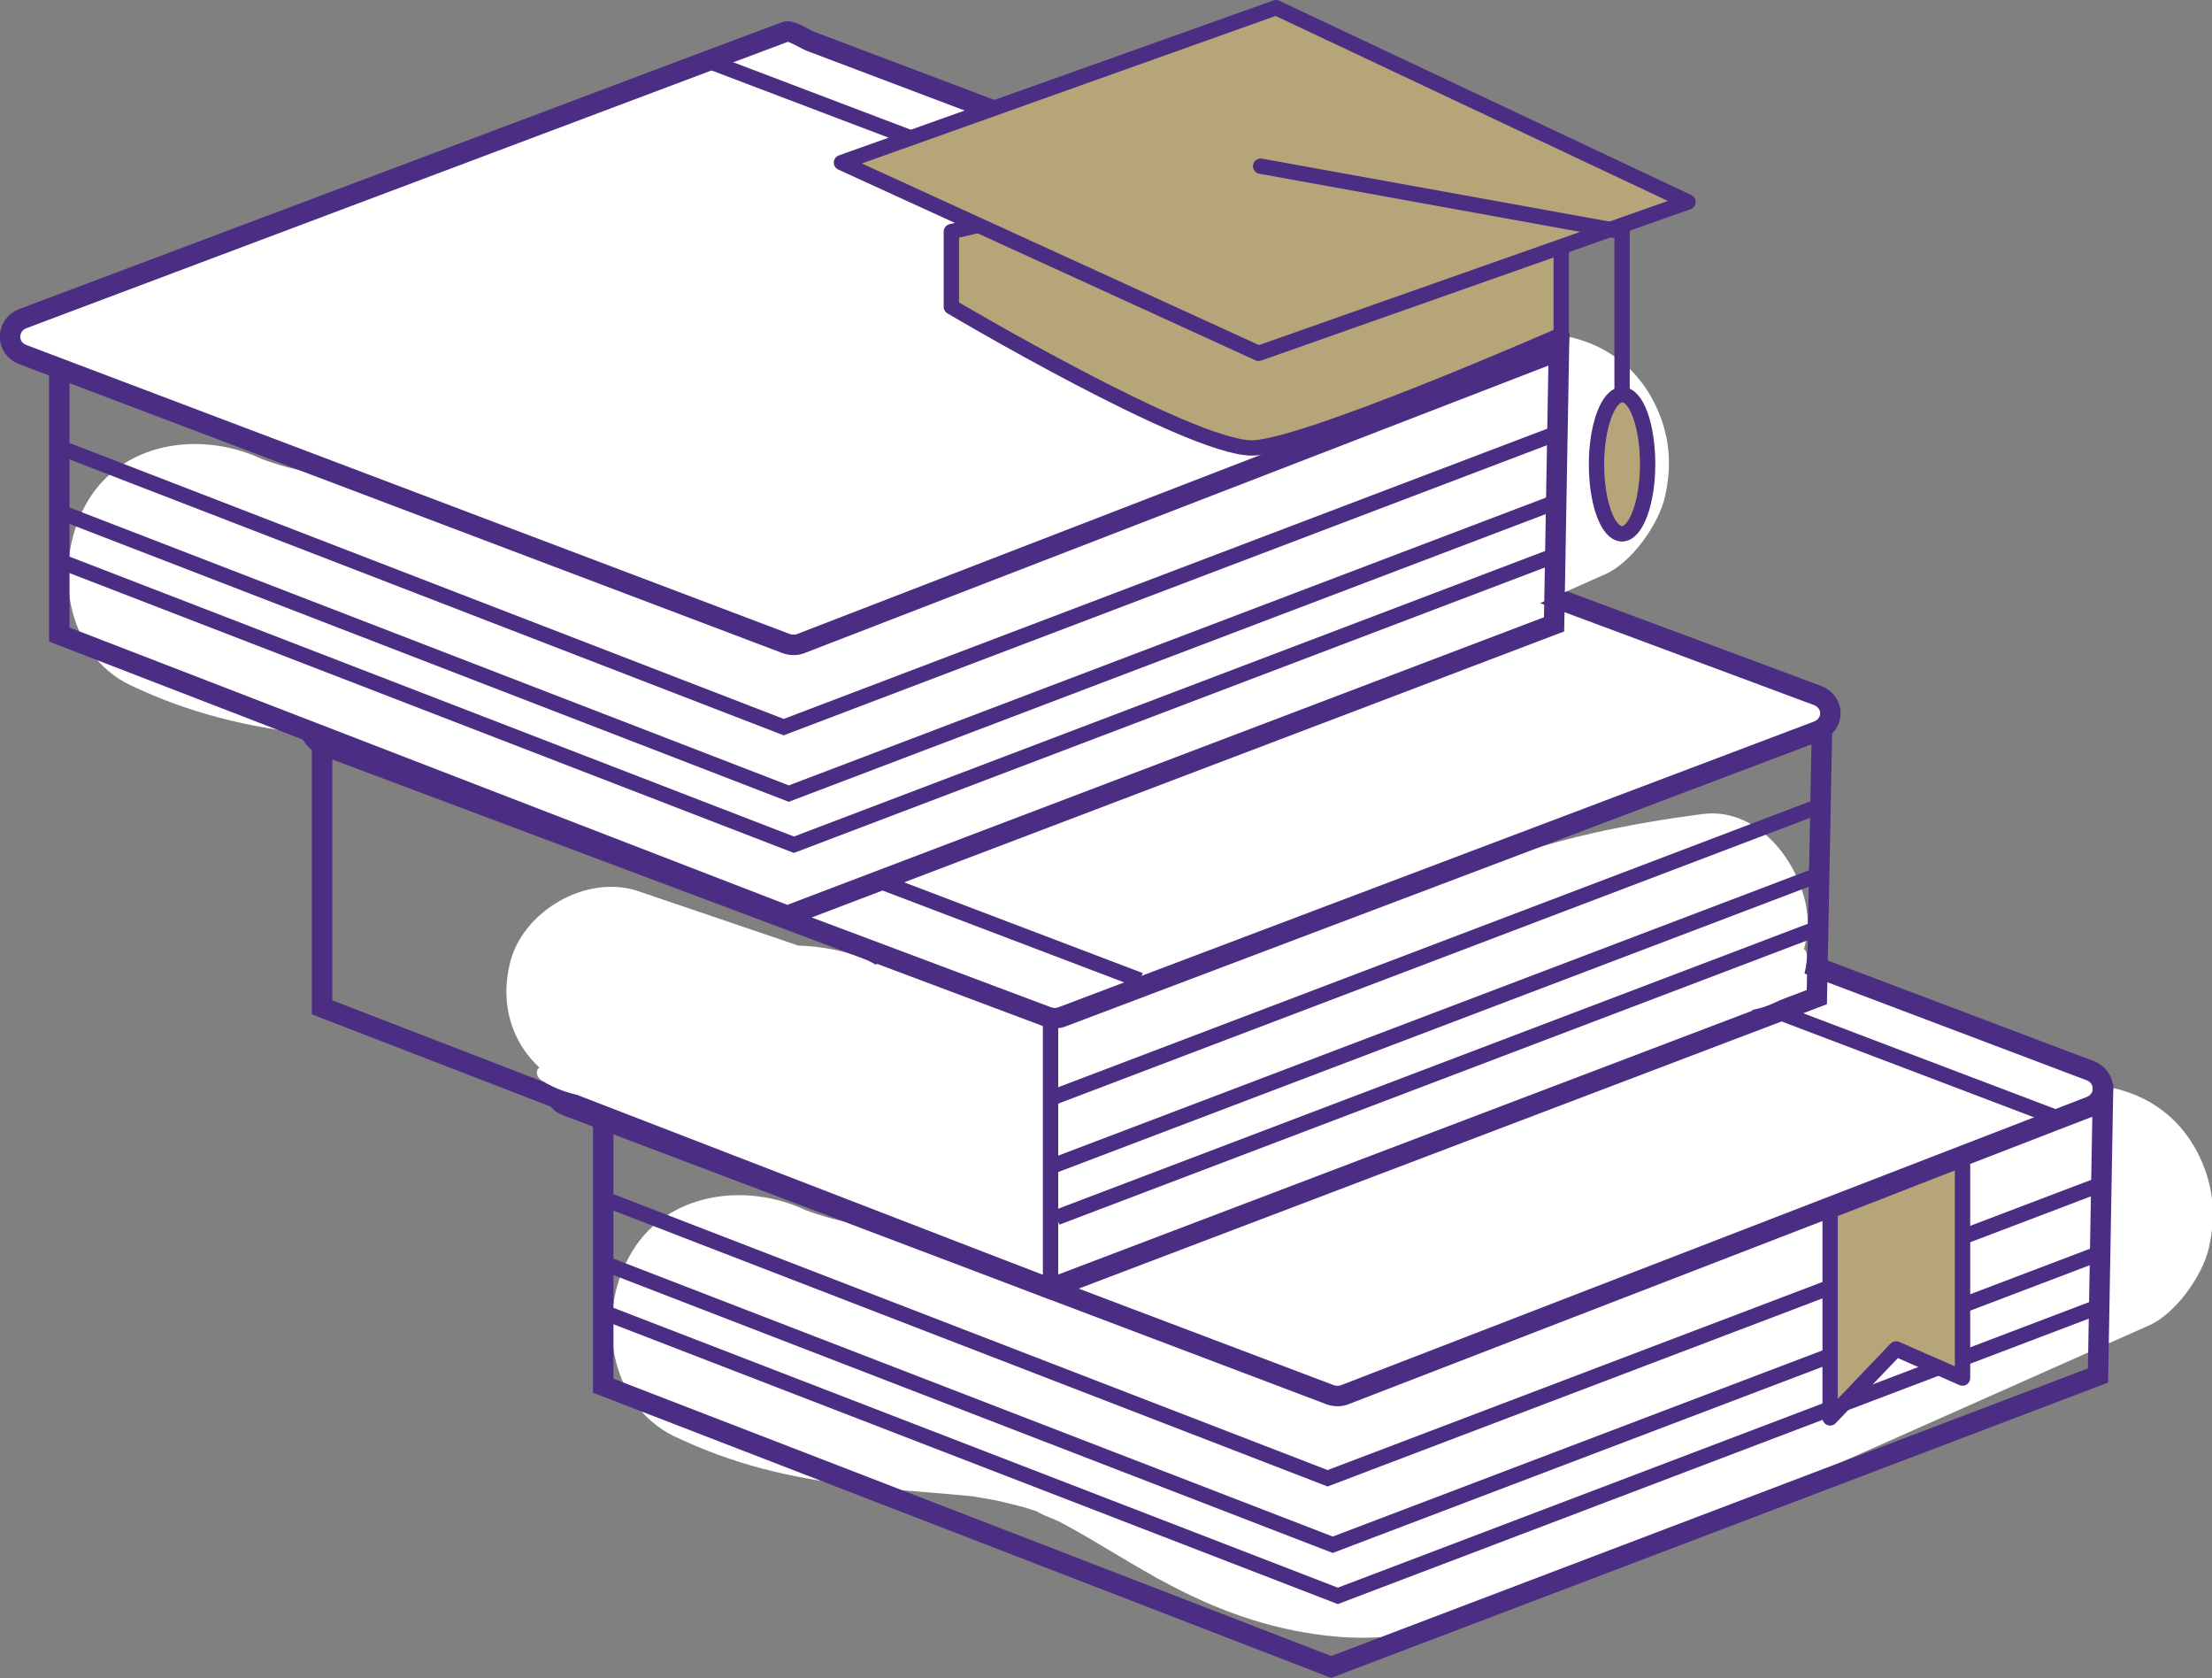 <?xml version="1.0" encoding="utf-8"?>
<!-- Generator: Adobe Illustrator 24.3.0, SVG Export Plug-In . SVG Version: 6.00 Build 0)  -->
<svg version="1.1" id="Layer_1" xmlns="http://www.w3.org/2000/svg" xmlns:xlink="http://www.w3.org/1999/xlink" x="0px" y="0px"
	 viewBox="0 0 432.7 328.2" style="enable-background:new 0 0 432.7 328.2;" xml:space="preserve">
<rect x="0" y="0" width="432.7" height="328.2" fill="#808080" stroke="none"/>
<style type="text/css">
	.st0{fill:#FFFFFF;}
	.st1{fill:#FFFFFF;stroke:#4b2e83;stroke-width:4;stroke-miterlimit:10;}
	.st2{fill:none;stroke:#4b2e83;stroke-width:4;stroke-miterlimit:10;}
	.st3{fill:none;stroke:#4b2e83;stroke-width:3;stroke-miterlimit:10;}
	.st4{fill:#FFFFFF;stroke:#4b2e83;stroke-width:3;stroke-miterlimit:10;}
	.st5{fill:#FFFFFF;stroke:#4B2E83;stroke-width:4;stroke-miterlimit:10;}
	.st6{fill:none;stroke:#4B2E83;stroke-width:4;stroke-miterlimit:10;}
	.st7{fill:none;stroke:#4B2E83;stroke-width:3;stroke-miterlimit:10;}
	.st8{fill:#FFFFFF;stroke:#4B2E83;stroke-width:3;stroke-miterlimit:10;}
	.st9{fill:#B7A57A;stroke:#4b2e83;stroke-width:3;stroke-linejoin:round;stroke-miterlimit:10;}
	.st10{fill:#B7A57A;stroke:#4B2E83;stroke-width:3;stroke-linecap:round;stroke-linejoin:round;stroke-miterlimit:10;}
</style>
<g>
	<g>
		<g>
			<path class="st0" d="M131.9,280.9c11.6,5.5,22.5,8.1,35.2,9.6c4.2,0.5,8.4,0.9,12.6,1.2c2,0.2,3.9,0.3,5.9,0.5
				c1.1,0.1,2.2,0.2,3.4,0.3c0.5,0,6.1,0.8,1.6,0.1c-4.4-0.6,3.2,0.6,4.1,0.8c1.9,0.4,3.8,0.9,5.7,1.4c1.1,0.3,2.1,0.7,3.2,1
				c4,1.2-1.3-0.4-1.8-0.9c1.5,1.3,4.5,2.1,6.2,3.1c7.1,3.8,13.8,8.3,20.9,12c10.5,5.5,21,9.1,32.9,10.1c10.8,0.9,22.1-1.5,32.2-5.2
				c20.6-7.6,40.6-17.6,60.7-26.5c21.9-9.7,43.8-19.5,65.7-29.2c5.2-2.3,10.5-9.8,11.7-15.2c1.3-5.7,1-11.2-1.3-16.6
				c-5.2-12.4-17.4-17-30.1-14.8c-3.1,0.5-6.2,1.1-9.3,1.6c-13.2,2.3-21.8,19.1-17.8,31.4c4.6,14.2,17.3,20.3,31.4,17.8
				c3.1-0.5,6.2-1.1,9.3-1.6c-6.5-15.5-13.1-31.1-19.6-46.6c-36.4,16.2-72.8,32.5-109.3,48.6c-1,0.5-2.4,0.9-3.3,1.5
				c0.1-0.1,4.6-1.8,1.9-0.8c-2,0.7-4,1.6-6,2.2c-2.3,0.8-4.6,1.5-6.9,2c-0.9,0.2-1.8,0.3-2.6,0.6c-3,0.9,5.4-0.1,0.6-0.1
				c-2.1,0-4.2,0-6.2,0c-3.7,0,5.4,1.1,2.1,0.3c-0.7-0.2-1.5-0.3-2.2-0.5c-2-0.5-3.8-1.1-5.7-1.8c-0.7-0.3-3.3-1.3,0.3,0.1
				c4,1.5-0.2-0.2-1.1-0.6c-15.6-7.9-29.5-18.5-46.9-22.3c-11-2.4-22.4-3.1-33.6-4c-2.2-0.2-4.5-0.4-6.7-0.6
				c-2.1-0.2-3.4-1.4,1.8,0.2c-1-0.3-2.2-0.4-3.3-0.6c-2.4-0.5-4.9-1-7.2-1.8c-0.8-0.2-1.6-0.5-2.4-0.8c-5.5-1.7,5.2,2.5-0.1,0
				c-12-5.8-28.1-3.7-34.9,9.1C116.7,257.4,119.1,274.7,131.9,280.9L131.9,280.9z"/>
		</g>
	</g>
	<g>
		<path class="st1" d="M265,155l143.9,54.4c3.3,1.3,3.3,5.7,0,7l-17.6,6.8l-128.1,49.5c-0.9,0.4-2,0.4-2.9,0.1L111,216.3
			c-3.5-1.2-3.5-5.8-0.1-7.1l134-50.4l15.2-5.7C261,152.7,264,154.6,265,155z"/>
		<polyline class="st2" points="118,219.1 118,271 260.4,326 410.4,269 411.4,212 		"/>
		<path class="st2" d="M271.4,271"/>
		<polyline class="st3" points="117.3,234.1 259.7,289.1 409.7,232.1 		"/>
		<polyline class="st3" points="118.3,247.1 260.7,302.1 410.7,245.1 		"/>
		<polyline class="st3" points="119.3,257.1 261.7,312.1 411.7,255.1 		"/>
	</g>
</g>
<line class="st4" x1="245.4" y1="159" x2="403.4" y2="219"/>
<g>
	<g>
		<g>
			<path class="st0" d="M350.5,186.9c0,0.4-0.1,0.7-0.1,1.1c0-0.1,0-0.3,0.1-0.4c-0.2,1.1-0.4,2.3-0.7,3.4c-0.2,0.8,0.3,1.7,1,1.8
				c0.8,0.2,1.6-0.2,1.8-1c0.5-1.6,0.8-3.2,0.9-4.9c0-0.4-0.2-0.8-0.4-1.1c-0.3-0.3-0.7-0.5-1.1-0.4
				C351.1,185.4,350.6,186.1,350.5,186.9L350.5,186.9z"/>
		</g>
	</g>
	<g>
		<g>
			<path class="st0" d="M285.5,171.3c-0.3,0.1-0.5,0.3-0.8,0.4c-0.1,0-0.6,0.2-0.2,0.1c-0.1,0-0.2,0.1-0.4,0.1
				c-0.5,0.2-1.1,0.4-1.7,0.6c-0.6,0.2-1.1,0.3-1.7,0.4c-0.3,0.1-0.6,0.1-0.9,0.2c-0.1,0-0.2,0-0.4,0.1c0.4,0-0.2,0-0.2,0
				c-0.8,0.1-1.5,0.6-1.5,1.5c0,0.7,0.7,1.6,1.5,1.5c2.7-0.3,5.3-1.1,7.7-2.3c0.7-0.4,1-1.4,0.5-2.1
				C287.1,171.1,286.2,171,285.5,171.3L285.5,171.3z"/>
		</g>
	</g>
</g>
<g>
	<g>
		<path class="st0" d="M349.6,184.8c-0.3,1.7-0.5,3.5-0.8,5.2c-0.1,0.4-0.1,0.8,0.2,1.2c0.2,0.3,0.5,0.6,0.9,0.7
			c0.4,0.1,0.8,0.1,1.2-0.2c0.3-0.2,0.6-0.5,0.7-0.9c0.3-1.7,0.5-3.5,0.8-5.2c0.1-0.4,0.1-0.8-0.2-1.2c-0.2-0.3-0.5-0.6-0.9-0.7
			c-0.4-0.1-0.8-0.1-1.2,0.2C350,184.1,349.7,184.4,349.6,184.8L349.6,184.8z"/>
	</g>
</g>
<g>
	<g>
		<g>
			<path class="st0" d="M113.9,213.7c15.2,5.2,30.4,10.3,45.6,15.5c3.6-13.2,7.3-26.4,10.9-39.5c-3.9-1.3-7.9-2.7-11.8-4
				c-1.8,13.4-3.6,26.8-5.4,40.3c5.1-0.4-3.1-1.4,1.9-0.1c10.4,2.7,22.7-3.4,25.2-14.3c2.4-10.7-3.2-22.3-14.3-25.2
				c-4.1-1.1-8.5-1.7-12.8-1.4c-10.3,0.8-18.7,7.2-20.1,17.8c-1.4,10.4,4.9,19.2,14.7,22.5c3.9,1.3,7.9,2.7,11.8,4
				c10.2,3.4,22.9-4,25.2-14.3c2.6-11.4-3.4-21.5-14.3-25.2c-15.2-5.2-30.4-10.3-45.6-15.5c-10.2-3.5-22.9,4-25.2,14.3
				C97,199.9,103,210,113.9,213.7L113.9,213.7z"/>
		</g>
	</g>
	<g>
		<g>
			<path class="st0" d="M333,159.2c-14.4,1.9-28.3,4.7-41.9,9.8c-10,3.7-17.9,14.1-14.3,25.2c3.2,9.8,14.4,18.3,25.2,14.3
				c5.6-2.1,11.3-3.9,17.1-5.4c2.7-0.7,5.5-1.3,8.3-1.9c1.2-0.2,2.5-0.5,3.7-0.7c0.4-0.1,6.5-1,2-0.4c10.6-1.4,21-8.4,20.5-20.5
				C353,169.8,344.4,157.7,333,159.2L333,159.2z"/>
		</g>
	</g>
</g>
<g>
	<path class="st1" d="M210.7,82.1L355.5,136c3.4,1.3,3.4,5.7,0,7l-147.6,55.8c-0.9,0.4-2,0.4-2.9,0.1l-141.3-53
		c-3.5-1.2-4.6-5.8-1.1-7.1l142.1-58.7C205.7,79.8,209.7,81.7,210.7,82.1z"/>
	<polyline class="st2" points="63,145.1 63,197 205.4,252 355.4,195 356.4,143 	"/>
	<path class="st2" d="M216.4,197"/>
	<line class="st3" x1="204.7" y1="215.1" x2="354.7" y2="158.1"/>
	<line class="st3" x1="205.7" y1="228.1" x2="355.7" y2="171.1"/>
	<line class="st3" x1="206.7" y1="238.1" x2="356.7" y2="181.1"/>
	<line class="st3" x1="205.5" y1="198.6" x2="205.5" y2="251.6"/>
</g>
<g>
	<g>
		<path class="st0" d="M25.5,134c11.6,5.5,22.5,8.1,35.2,9.6c4.2,0.5,8.4,0.9,12.6,1.2c2,0.2,3.9,0.3,5.9,0.5
			c1.1,0.1,2.2,0.2,3.4,0.3c0.5,0,6.1,0.8,1.6,0.1c-4.4-0.6,3.2,0.6,4.1,0.8c1.9,0.4,3.8,0.9,5.7,1.4c1.1,0.3,2.1,0.7,3.2,1
			c4,1.2-1.3-0.4-1.8-0.9c1.5,1.3,4.5,2.1,6.2,3.1c7.1,3.8,13.8,8.3,20.9,12c10.5,5.5,21,9.1,32.9,10.1c10.8,0.9,22.1-1.5,32.2-5.2
			c20.6-7.6,40.6-17.6,60.7-26.5c21.9-9.7,43.8-19.5,65.7-29.2c5.2-2.3,10.5-9.8,11.7-15.2c1.3-5.7,1-11.2-1.3-16.6
			c-5.2-12.4-17.4-17-30.1-14.8c-3.1,0.5-6.2,1.1-9.3,1.6c-13.2,2.3-21.8,19.1-17.8,31.4c4.6,14.2,17.3,20.3,31.4,17.8
			c3.1-0.5,6.2-1.1,9.3-1.6c-6.5-15.5-13.1-31.1-19.6-46.6c-36.4,16.2-72.8,32.5-109.3,48.6c-1,0.5-2.4,0.9-3.3,1.5
			c0.1-0.1,4.6-1.8,1.9-0.8c-2,0.7-4,1.6-6,2.2c-2.3,0.8-4.6,1.5-6.9,2c-0.9,0.2-1.8,0.3-2.6,0.6c-3,0.9,5.4-0.1,0.6-0.1
			c-2.1,0-4.2,0-6.2,0c-3.7,0,5.4,1.1,2.1,0.3c-0.7-0.2-1.5-0.3-2.2-0.5c-2-0.5-3.8-1.1-5.7-1.8c-0.7-0.3-3.3-1.3,0.3,0.1
			c4,1.5-0.2-0.2-1.1-0.6c-15.6-7.9-29.5-18.5-46.9-22.3c-11-2.4-22.4-3.1-33.6-4c-2.2-0.2-4.5-0.4-6.7-0.6
			c-2.1-0.2-3.4-1.4,1.8,0.2c-1-0.3-2.2-0.4-3.3-0.6c-2.4-0.5-4.9-1-7.2-1.8c-0.8-0.2-1.6-0.5-2.4-0.8c-5.5-1.7,5.2,2.5-0.1,0
			c-12-5.8-28.1-3.7-34.9,9.1C10.4,110.5,12.7,127.9,25.5,134L25.5,134z"/>
	</g>
</g>
<path class="st5" d="M158.6,8.1l143.9,54.4c3.3,1.3,3.3,5.7,0,7l-17.6,6.8l-128.1,49.5c-0.9,0.4-2,0.4-2.9,0.1L4.6,69.4
	c-3.5-1.2-3.5-5.8-0.1-7.1l134-50.4l15.2-5.7C154.7,5.8,157.7,7.8,158.6,8.1z"/>
<polyline class="st6" points="11.6,72.3 11.6,124.1 154,179.1 304,122.1 305,65.1 "/>
<path class="st2" d="M165,124.1"/>
<polyline class="st7" points="10.9,87.2 153.3,142.2 303.3,85.2 "/>
<polyline class="st7" points="11.9,100.2 154.3,155.2 304.3,98.2 "/>
<polyline class="st7" points="12.9,110.2 155.3,165.2 305.3,108.2 "/>
<line class="st8" x1="139" y1="12.1" x2="297" y2="72.1"/>
<polygon class="st9" points="358,236.8 358,277.3 370.9,263.8 383.9,269.5 383.9,226.7 "/>
<line class="st3" x1="172.5" y1="172.5" x2="223" y2="191.7"/>
<g>
	<g>
		<path class="st0" d="M105.8,211.2c3.1,2,6.8,3.2,10.5,3.3c0.8,0,1.5-0.7,1.5-1.5c0-0.8-0.7-1.5-1.5-1.5c-1.6-0.1-3-0.3-4.7-0.8
			c-1.5-0.5-2.9-1.1-4.3-2.1c-0.7-0.4-1.7-0.1-2.1,0.5C104.8,209.8,105.1,210.7,105.8,211.2L105.8,211.2z"/>
	</g>
</g>
<g>
	<g>
		<path class="st0" d="M347.1,192.4c-1.6,0.4-3.2,0.9-4.8,1.3c-0.7,0.2-1.2,0.9-1.1,1.6c0.1,0.8,0.7,1.3,1.5,1.3
			c0.9,0,1.9-0.1,2.7-0.4c0.7-0.3,1.3-1,1-1.8c-0.2-0.8-1-1.3-1.8-1c-1.6,0.5-3.3,1-4.9,1.5c-0.7,0.2-1.2,0.9-1.1,1.6
			c0.1,0.7,0.7,1.3,1.5,1.3c2.9-0.1,5.7-0.9,8.2-2.3c0.7-0.4,1-1.4,0.5-2.1c-0.4-0.7-1.3-1-2.1-0.5c-0.5,0.3-1.1,0.6-1.7,0.8
			c0.3-0.1-0.2,0.1-0.3,0.1c-0.1,0-0.2,0.1-0.4,0.1c-0.3,0.1-0.6,0.2-0.9,0.3c-0.6,0.2-1.2,0.3-1.8,0.4c-0.1,0-0.5,0.1-0.2,0
			c-0.2,0-0.3,0-0.5,0.1c-0.3,0-0.7,0.1-1,0.1c0.1,1,0.3,2,0.4,2.9c1.6-0.5,3.3-1,4.9-1.5c-0.3-1-0.5-1.9-0.8-2.9
			c-0.2,0.1-0.3,0.1-0.5,0.2c-0.1,0-0.2,0-0.3,0.1c0,0-0.4,0.1-0.2,0c0.2,0-0.1,0-0.1,0c-0.1,0-0.2,0-0.3,0c-0.2,0-0.4,0-0.6,0
			c0.1,1,0.3,2,0.4,2.9c1.6-0.4,3.2-0.9,4.8-1.3c0.8-0.2,1.3-1.1,1-1.8C348.7,192.7,347.9,192.2,347.1,192.4L347.1,192.4z"/>
	</g>
</g>
<g>
	<path class="st10" d="M305.4,65.5c0,0-50.4,22.1-60.5,22.1c-12.2,0-58.8-27.6-58.8-27.6V45.3l60.5-14.4l58.8,12V65.5z"/>
	<polygon class="st10" points="330.2,39.5 246.2,69.1 164.6,31.8 249.6,1.5 	"/>
	<line class="st10" x1="246.6" y1="32.5" x2="317.3" y2="45.3"/>
	<line class="st10" x1="317.3" y1="45.3" x2="317.3" y2="77.1"/>
	<path class="st10" d="M322.3,90.8c0,7.5-2.3,13.6-5,13.6c-2.8,0-5-6.1-5-13.6s2.3-13.6,5-13.6C320.1,77.1,322.3,83.2,322.3,90.8z"
		/>
</g>
</svg>
